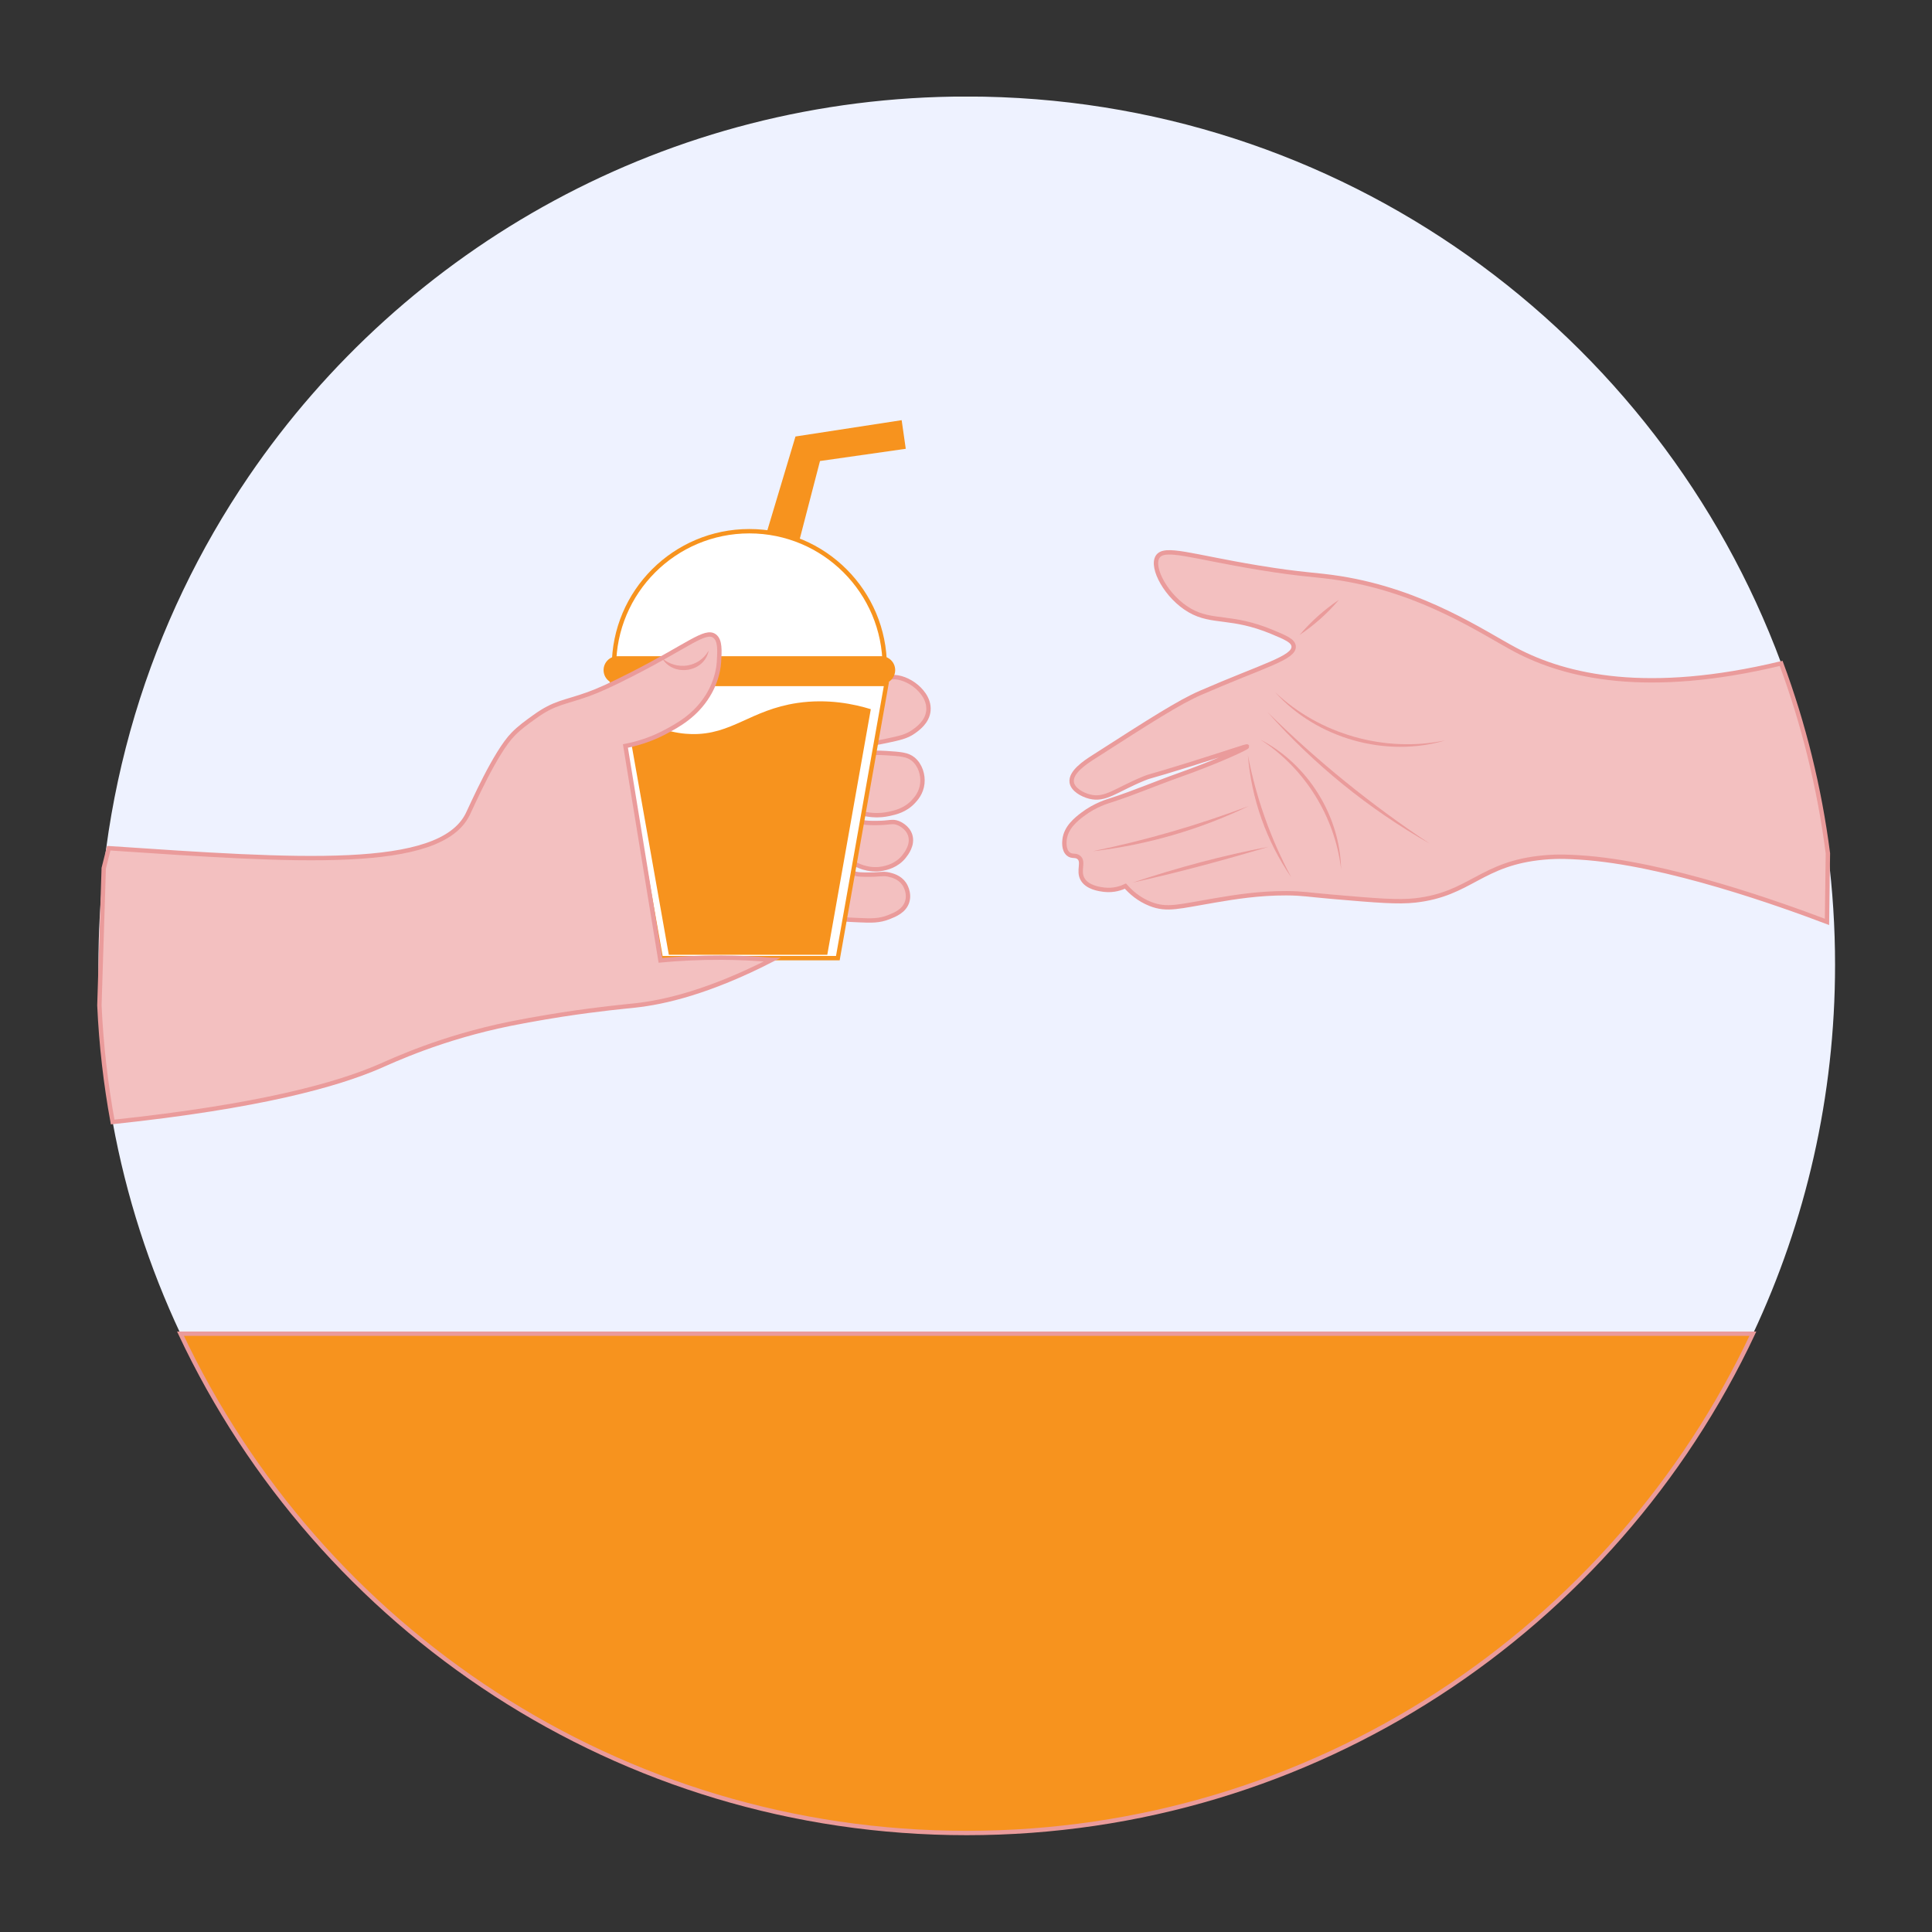 <svg xmlns="http://www.w3.org/2000/svg" xmlns:xlink="http://www.w3.org/1999/xlink" width="500" zoomAndPan="magnify" viewBox="0 0 375 375" height="500" preserveAspectRatio="xMidYMid meet" version="1.0"><rect x="0" y="0" width="375" height="375" fill="#333333" stroke="none"/><defs><clipPath id="fd2f0452c5"><path d="M 19 18.75 L 356.25 18.75 L 356.25 356 L 19 356 Z M 19 18.75 " clip-rule="nonzero"/></clipPath><clipPath id="7612826c2c"><path d="M 194 95 L 356.25 95 L 356.25 191 L 194 191 Z M 194 95 " clip-rule="nonzero"/></clipPath><clipPath id="786d2a548b"><path d="M 23 246 L 353 246 L 353 356.25 L 23 356.25 Z M 23 246 " clip-rule="nonzero"/></clipPath><clipPath id="988e59d1b7"><path d="M 18.75 111 L 162 111 L 162 230 L 18.75 230 Z M 18.75 111 " clip-rule="nonzero"/></clipPath></defs><g clip-path="url(#fd2f0452c5)"><path fill="#eef2ff" d="M 356.184 187.27 C 356.184 212.879 350.469 237.152 340.254 258.887 C 313.332 316.156 255.117 355.809 187.645 355.809 C 120.168 355.809 61.957 316.156 35.035 258.887 C 28.973 246 24.5 232.219 21.867 217.793 C 20.516 210.406 19.641 202.844 19.293 195.148 C 19.168 192.543 19.105 189.91 19.105 187.27 C 19.105 180.945 19.453 174.695 20.133 168.559 L 20.133 168.523 C 20.277 167.234 20.441 165.949 20.609 164.676 C 21.797 155.789 23.684 147.129 26.195 138.738 C 31.195 122.09 38.695 106.527 48.262 92.492 C 78.602 47.965 129.703 18.734 187.645 18.734 C 260.152 18.734 321.973 64.523 345.746 128.77 C 350.094 140.496 353.168 152.852 354.816 165.645 L 354.816 165.664 C 355.715 172.734 356.184 179.953 356.184 187.27 Z M 356.184 187.27 " fill-opacity="1" fill-rule="nonzero"/></g><path fill="#f3c0c0" d="M 354.816 165.645 L 354.816 165.664 C 354.754 170.094 354.695 174.52 354.637 178.949 C 345.891 175.637 323.324 167.48 306.699 166.445 C 304.629 166.316 302.555 166.195 299.746 166.445 C 287.398 167.539 285.523 173.566 274.73 174.781 C 271.344 175.164 267.148 174.805 258.754 174.086 C 253.945 173.676 252.945 173.406 249.719 173.387 C 244.293 173.371 239.707 174.129 235.828 174.781 C 228.824 175.961 226.566 176.742 223.32 175.477 C 221.047 174.594 219.457 173.133 218.457 172.004 C 217.777 172.328 216.242 172.938 214.289 172.699 C 213.473 172.598 211.027 172.293 210.117 170.613 C 209.234 168.992 210.449 167.316 209.422 166.445 C 208.77 165.891 208.062 166.375 207.344 165.746 C 206.418 164.957 206.605 163.344 206.645 162.973 C 206.918 160.594 208.914 159.023 210.117 158.105 C 212.605 156.211 215.051 155.531 215.68 155.328 C 220.137 153.887 224.461 152.027 228.875 150.465 C 236.059 147.926 242.164 145.125 242.078 144.902 C 242.027 144.75 238.938 145.887 230.965 148.375 C 222.48 151.023 223.457 150.523 221.93 151.16 C 216.539 153.395 214.578 155.406 211.512 154.633 C 210.086 154.27 208.242 153.266 208.031 151.855 C 207.742 149.895 210.672 147.969 212.199 146.992 C 223.312 139.859 228.867 136.301 233.043 134.484 C 245.211 129.195 251.305 127.691 251.109 125.449 C 251.02 124.391 249.559 123.762 246.941 122.676 C 239.02 119.371 235.352 121.02 230.965 118.504 C 226.438 115.906 223.371 110.176 224.707 108.078 C 226.012 106.023 231.176 108.012 244.168 110.168 C 253.047 111.637 255.441 111.5 260.145 112.25 C 276.395 114.828 287.875 122.809 294.191 126.148 C 304.059 131.359 319.773 135.012 345.746 128.77 C 350.094 140.496 353.168 152.852 354.816 165.645 Z M 354.816 165.645 " fill-opacity="1" fill-rule="nonzero"/><g clip-path="url(#7612826c2c)"><path stroke-linecap="butt" transform="matrix(0.849, 0, 0, 0.849, 19.09, 16.967)" fill="none" stroke-linejoin="miter" d="M 395.412 175.109 L 395.412 175.132 C 395.338 180.349 395.269 185.562 395.2 190.779 C 384.899 186.878 358.321 177.271 338.74 176.052 C 336.302 175.9 333.859 175.758 330.551 176.052 C 316.008 177.34 313.8 184.439 301.088 185.87 C 297.099 186.321 292.158 185.898 282.271 185.051 C 276.608 184.568 275.43 184.251 271.63 184.228 C 265.24 184.209 259.838 185.102 255.27 185.87 C 247.021 187.26 244.362 188.18 240.538 186.689 C 237.861 185.649 235.988 183.929 234.811 182.599 C 234.01 182.981 232.202 183.699 229.902 183.418 C 228.94 183.298 226.06 182.94 224.988 180.961 C 223.948 179.052 225.379 177.078 224.169 176.052 C 223.401 175.399 222.568 175.969 221.722 175.229 C 220.631 174.299 220.852 172.399 220.898 171.962 C 221.22 169.16 223.571 167.311 224.988 166.23 C 227.919 163.998 230.799 163.198 231.539 162.959 C 236.789 161.261 241.882 159.071 247.081 157.231 C 255.541 154.24 262.732 150.942 262.631 150.679 C 262.571 150.5 258.932 151.839 249.542 154.769 C 239.549 157.889 240.699 157.3 238.901 158.05 C 232.552 160.681 230.242 163.051 226.63 162.14 C 224.951 161.712 222.78 160.53 222.531 158.869 C 222.191 156.559 225.641 154.291 227.44 153.141 C 240.529 144.74 247.071 140.549 251.99 138.409 C 266.321 132.18 273.498 130.409 273.268 127.768 C 273.162 126.521 271.441 125.78 268.359 124.501 C 259.029 120.609 254.709 122.551 249.542 119.588 C 244.21 116.528 240.598 109.779 242.172 107.309 C 243.708 104.889 249.79 107.23 265.092 109.77 C 275.55 111.5 278.37 111.339 283.909 112.222 C 303.048 115.259 316.569 124.658 324.009 128.592 C 335.63 134.729 354.139 139.03 384.729 131.679 C 389.849 145.49 393.47 160.042 395.412 175.109 Z M 395.412 175.109 " stroke="#ea9b9b" stroke-width="1" stroke-opacity="1" stroke-miterlimit="10"/></g><path fill="#ea9b9b" d="M 212.07 165.23 C 222.406 163.098 232.527 160.16 242.391 156.449 C 232.883 161.035 222.559 164.023 212.07 165.23 Z M 212.07 165.23 " fill-opacity="1" fill-rule="nonzero"/><path fill="#ea9b9b" d="M 219.84 171.309 C 228.484 168.445 237.289 166.043 246.246 164.363 C 237.52 166.961 228.738 169.348 219.84 171.309 Z M 219.84 171.309 " fill-opacity="1" fill-rule="nonzero"/><path fill="#ea9b9b" d="M 242.215 146.574 C 243.809 154.879 246.652 162.867 250.652 170.316 C 245.84 163.344 242.883 155.023 242.215 146.574 Z M 242.215 146.574 " fill-opacity="1" fill-rule="nonzero"/><path fill="#ea9b9b" d="M 252.242 123.25 C 254.473 120.629 257.02 118.344 259.883 116.426 C 257.656 119.059 255.102 121.332 252.242 123.25 Z M 252.242 123.25 " fill-opacity="1" fill-rule="nonzero"/><path fill="#ea9b9b" d="M 247.504 134.359 C 256.188 142.566 268.848 146.141 280.547 143.707 C 269 147.145 255.535 143.332 247.504 134.359 Z M 247.504 134.359 " fill-opacity="1" fill-rule="nonzero"/><path fill="#ea9b9b" d="M 246.035 138.23 C 255.688 147.73 266.215 156.262 277.5 163.742 C 265.707 157.062 255.008 148.375 246.035 138.23 Z M 246.035 138.23 " fill-opacity="1" fill-rule="nonzero"/><path fill="#ea9b9b" d="M 244.699 143.594 C 253.871 148.34 260.129 158.41 260.305 168.734 C 259.137 158.574 253.293 149.156 244.699 143.594 Z M 244.699 143.594 " fill-opacity="1" fill-rule="nonzero"/><path stroke-linecap="butt" transform="matrix(0.849, 0, 0, 0.849, 19.09, 16.967)" fill-opacity="1" fill="#f3c0c0" fill-rule="nonzero" stroke-linejoin="miter" d="M 181.429 134.839 C 183.122 134.651 185.422 135.589 186.991 136.919 C 187.552 137.388 190.041 139.518 189.77 142.481 C 189.53 145.099 187.258 146.672 186.301 147.339 C 184.75 148.421 183.182 148.752 180.048 149.419 C 178.309 149.792 176.851 149.999 175.88 150.109 L 175.88 152.188 C 176.879 152.129 178.319 152.078 180.048 152.188 C 183.352 152.4 185.008 152.501 186.301 153.578 C 187.92 154.93 188.592 157.199 188.38 159.14 C 188.15 161.33 186.862 162.71 186.301 163.308 C 184.442 165.3 182.142 165.788 180.739 166.092 C 178.558 166.561 176.621 166.391 175.181 166.092 C 173.962 166.809 173.732 167.228 173.792 167.481 C 173.962 168.19 176.58 168.18 177.96 168.171 C 180.932 168.162 181.488 167.661 182.818 168.171 C 183.039 168.249 184.99 169.041 185.601 170.95 C 186.301 173.149 184.709 175.178 184.212 175.808 C 182.551 177.92 180.182 178.422 179.349 178.592 C 175.899 179.268 173.152 177.672 172.402 177.198 C 172.039 177.879 172.02 178.679 172.402 179.282 C 172.761 179.848 173.529 179.94 175.181 179.972 C 178.829 180.05 179.239 179.618 180.739 179.972 C 181.47 180.142 183.14 180.529 184.212 182.052 C 184.281 182.139 185.601 184.08 184.902 186.22 C 184.23 188.281 182.169 189.118 180.729 189.689 C 178.539 190.572 176.639 190.512 173.778 190.379 C 170.631 190.241 169.062 190.172 168.22 189.689 C 165.041 187.839 165.98 180.119 170.3 161.901 C 175.301 140.839 177.84 135.198 181.419 134.798 Z M 181.429 134.839 " stroke="#ea9b9b" stroke-width="1" stroke-opacity="1" stroke-miterlimit="10"/><path fill="#ea9b9b" d="M 92.645 165.188 C 98.398 173.363 101.777 183.246 102.254 193.23 C 102.059 192.18 101.777 190.625 101.551 189.562 C 99.828 181.047 96.754 172.844 92.652 165.188 Z M 92.645 165.188 " fill-opacity="1" fill-rule="nonzero"/><path fill="#ea9b9b" d="M 121.969 165.578 C 114.211 167.242 105.746 165.695 99.047 161.441 C 99.836 161.766 100.98 162.25 101.789 162.539 C 108.207 164.984 115.109 165.961 121.961 165.57 Z M 121.969 165.578 " fill-opacity="1" fill-rule="nonzero"/><path fill="#ea9b9b" d="M 127.523 127.062 C 130.359 129.508 134.664 128.949 136.574 125.586 C 136.414 126.512 135.91 127.402 135.191 128.074 C 133.031 130.238 129.035 129.715 127.523 127.074 Z M 127.523 127.062 " fill-opacity="1" fill-rule="nonzero"/><path fill="#f7931e" d="M 340.254 258.887 C 313.332 316.156 255.117 355.809 187.645 355.809 C 120.168 355.809 61.957 316.156 35.035 258.887 Z M 340.254 258.887 " fill-opacity="1" fill-rule="nonzero"/><g clip-path="url(#786d2a548b)"><path stroke-linecap="butt" transform="matrix(0.849, 0, 0, 0.849, 19.09, 16.967)" fill="none" stroke-linejoin="miter" d="M 378.26 284.928 C 346.552 352.379 277.988 399.08 198.52 399.08 C 119.048 399.08 50.488 352.379 18.78 284.928 Z M 378.26 284.928 " stroke="#ea9b9b" stroke-width="1" stroke-opacity="1" stroke-miterlimit="10"/></g><path fill="#f7931e" d="M 147.273 108.504 L 154.402 84.723 L 175.012 81.555 L 175.809 87.109 L 159.16 89.484 L 154.219 108.504 Z M 147.273 108.504 " fill-opacity="1" fill-rule="nonzero"/><path stroke-linecap="butt" transform="matrix(0.849, 0, 0, 0.849, 19.09, 16.967)" fill-opacity="1" fill="#ffffff" fill-rule="nonzero" stroke-linejoin="miter" d="M 179.782 132.41 L 117.879 132.41 C 117.879 115.319 131.741 101.461 148.828 101.461 C 165.92 101.461 179.782 115.319 179.782 132.41 Z M 179.782 132.41 " stroke="#f7931e" stroke-width="1" stroke-opacity="1" stroke-miterlimit="10"/><path stroke-linecap="butt" transform="matrix(0.849, 0, 0, 0.849, 19.09, 16.967)" fill-opacity="1" fill="#ffffff" fill-rule="nonzero" stroke-linejoin="miter" d="M 169.062 199.07 L 128.59 199.07 L 117.479 136.38 L 180.168 136.38 Z M 169.062 199.07 " stroke="#f7931e" stroke-width="1" stroke-opacity="1" stroke-miterlimit="10"/><path fill="#f7931e" d="M 119.848 127.371 L 171.062 127.371 C 171.418 127.371 171.762 127.438 172.094 127.574 C 172.422 127.711 172.715 127.906 172.965 128.156 C 173.219 128.41 173.414 128.703 173.551 129.031 C 173.684 129.359 173.754 129.703 173.754 130.062 L 173.754 130.07 C 173.754 130.426 173.684 130.77 173.551 131.102 C 173.414 131.43 173.219 131.719 172.965 131.973 C 172.715 132.227 172.422 132.418 172.094 132.555 C 171.762 132.691 171.418 132.762 171.062 132.762 L 119.848 132.762 C 119.492 132.762 119.148 132.691 118.816 132.555 C 118.488 132.418 118.195 132.227 117.945 131.973 C 117.691 131.719 117.496 131.43 117.359 131.102 C 117.223 130.77 117.156 130.426 117.156 130.07 L 117.156 130.062 C 117.156 129.703 117.223 129.359 117.359 129.031 C 117.496 128.703 117.691 128.41 117.945 128.156 C 118.195 127.906 118.488 127.711 118.816 127.574 C 119.148 127.438 119.492 127.371 119.848 127.371 Z M 119.848 127.371 " fill-opacity="1" fill-rule="nonzero"/><path fill="#f7931e" d="M 160.586 185.316 L 129.816 185.316 L 121.367 137.66 C 126.777 141.582 131.234 142.422 134.254 142.484 C 142.051 142.645 145.66 137.797 154.77 136.445 C 160.73 135.57 165.816 136.668 169.023 137.652 C 166.207 153.539 163.395 169.422 160.578 185.309 Z M 160.586 185.316 " fill-opacity="1" fill-rule="nonzero"/><path fill="#f3c0c0" d="M 149.801 186.328 C 137.582 192.578 128.965 194.555 123.25 195.176 C 121.484 195.371 116.375 195.82 109.098 196.941 C 109.098 196.941 103.629 197.789 99.062 198.715 C 85.578 201.441 76.129 205.926 73.699 206.977 C 65.422 210.551 50.598 214.746 21.867 217.793 C 20.516 210.406 19.641 202.844 19.293 195.148 L 20.133 168.559 L 20.133 168.523 C 20.457 167.234 20.789 165.934 21.109 164.645 C 57.672 167.105 85.402 169.102 90.809 158.012 C 91.648 156.297 96.117 146.059 99.605 142.508 C 100.895 141.191 102.203 140.266 103.781 139.129 C 107.695 136.301 109.625 136.395 114.176 134.75 C 116.102 134.051 118.32 133.082 122.668 130.867 C 133.586 125.305 136.895 122.133 138.703 123.465 C 139.824 124.289 139.691 126.344 139.555 128.559 C 139.52 129.152 139.301 131.93 137.414 135.004 C 134.996 138.941 131.547 140.801 129.152 142.074 C 127.48 142.969 124.863 144.129 121.402 144.809 C 123.668 158.676 125.926 172.547 128.195 186.414 C 131.793 186.074 135.75 185.871 140.004 185.887 C 143.484 185.902 146.762 186.066 149.793 186.328 Z M 149.801 186.328 " fill-opacity="1" fill-rule="nonzero"/><g clip-path="url(#988e59d1b7)"><path stroke-linecap="butt" transform="matrix(0.849, 0, 0, 0.849, 19.09, 16.967)" fill="none" stroke-linejoin="miter" d="M 153.949 199.47 C 139.558 206.831 129.409 209.159 122.678 209.89 C 120.598 210.12 114.581 210.65 106.009 211.97 C 106.009 211.97 99.568 212.968 94.19 214.059 C 78.309 217.27 67.18 222.552 64.318 223.789 C 54.569 227.999 37.109 232.94 3.271 236.528 C 1.68 227.828 0.649 218.922 0.239 209.858 L 1.229 178.541 L 1.229 178.5 C 1.61 176.982 2.002 175.45 2.379 173.931 C 45.441 176.83 78.102 179.181 84.469 166.119 C 85.458 164.1 90.721 152.041 94.83 147.859 C 96.348 146.309 97.889 145.218 99.748 143.88 C 104.358 140.549 106.631 140.659 111.99 138.722 C 114.259 137.899 116.872 136.758 121.992 134.149 C 134.851 127.598 138.748 123.862 140.878 125.431 C 142.199 126.402 142.042 128.822 141.881 131.43 C 141.84 132.129 141.582 135.401 139.36 139.021 C 136.512 143.659 132.45 145.849 129.629 147.349 C 127.66 148.402 124.578 149.769 120.502 150.569 C 123.17 166.901 125.829 183.239 128.502 199.571 C 132.74 199.171 137.4 198.932 142.41 198.95 C 146.509 198.968 150.369 199.162 153.94 199.47 Z M 153.949 199.47 " stroke="#ea9b9b" stroke-width="1" stroke-opacity="1" stroke-miterlimit="10"/></g><path fill="#ea9b9b" d="M 128.5 127.75 C 131.336 130.164 135.633 129.629 137.551 126.281 C 136.727 130.547 130.664 131.445 128.5 127.75 Z M 128.5 127.75 " fill-opacity="1" fill-rule="nonzero"/></svg>